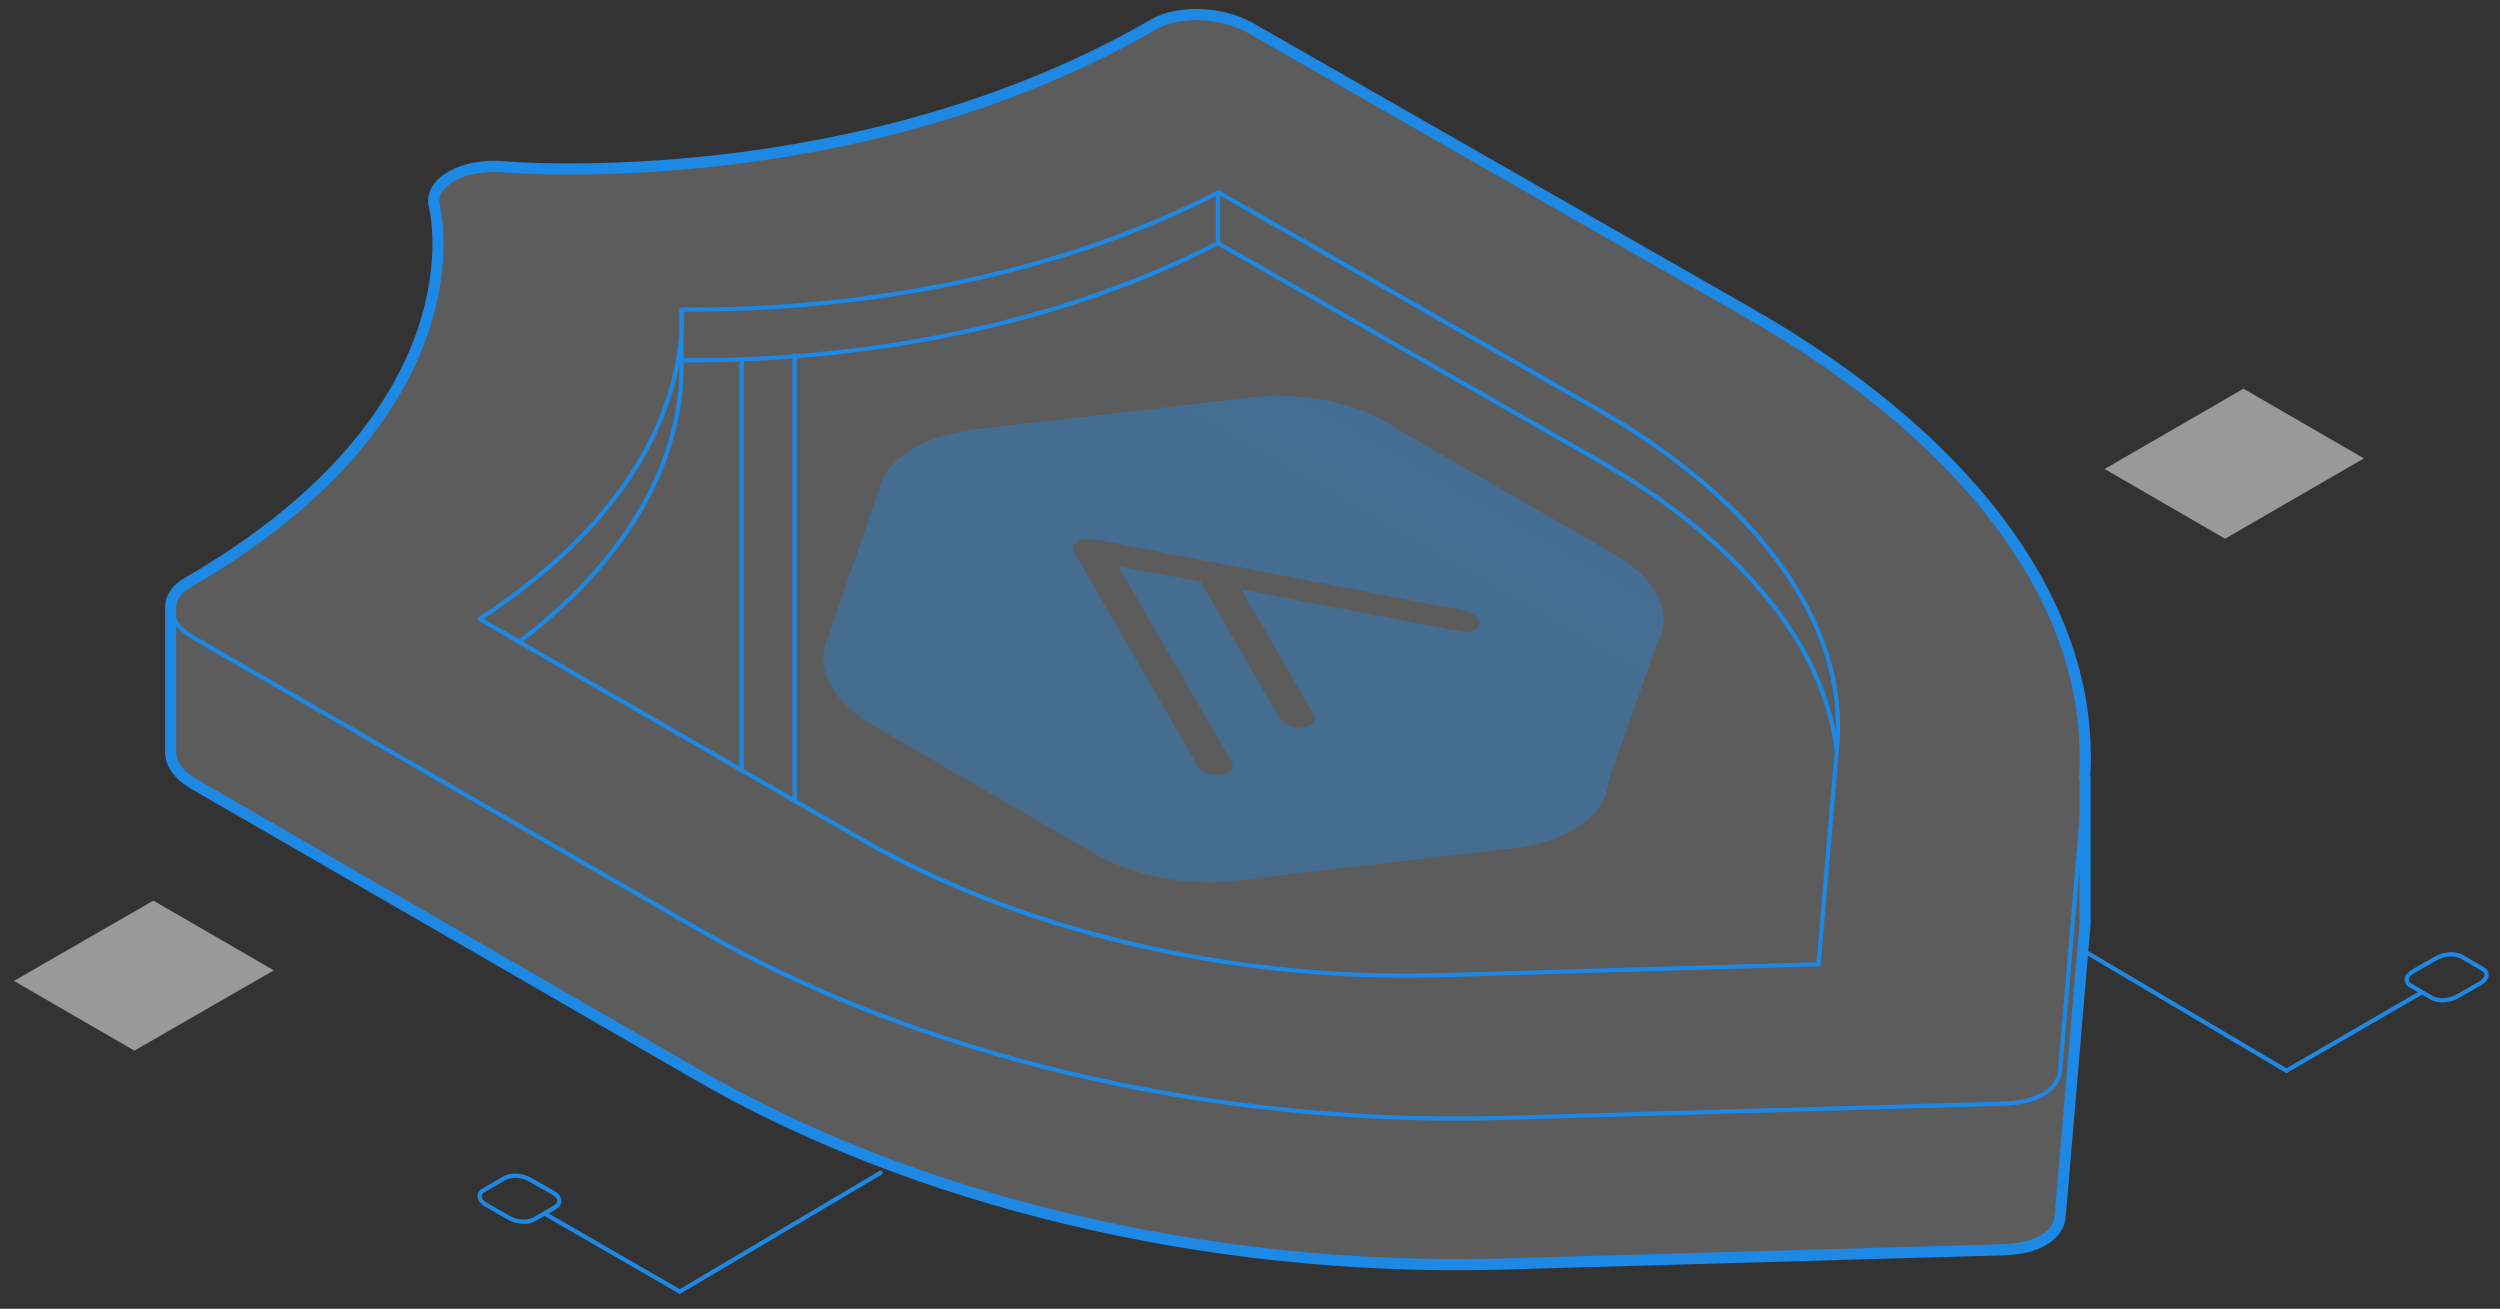 <?xml version="1.0" encoding="utf-8"?>
<!-- Generator: Adobe Illustrator 22.0.1, SVG Export Plug-In . SVG Version: 6.00 Build 0)  -->
<svg version="1.1" id="Layer_1" xmlns="http://www.w3.org/2000/svg" xmlns:xlink="http://www.w3.org/1999/xlink" x="0px" y="0px"
	 viewBox="0 0 448.3 234.7" enable-background="new 0 0 448.3 234.7" xml:space="preserve">
<rect x="0" y="0" width="448.3" height="234.7" fill="#333333" stroke="none"/>
<g>
	<path opacity="0.2" fill="#FFFFFF" d="M373.8,139.4c0.1-1.6,0.2-3.2,0.1-4.8c-0.4-28.3-22-56.5-59.8-78.2L224.2,5
		c-5.1-2.9-12.8-3.2-17.2-0.7C154,35,92.6,30.1,90.1,29.9c-7.2-0.6-13.3,2.9-12.2,7.1c0.1,0.4,9.2,36.6-44.3,67.5
		c-1.9,1.1-2.9,2.6-3,4.1l0,26.3c0,2,1.4,4.1,4.2,5.7l89.5,51.7c39.6,23.1,91.9,35.6,143.8,34.4l91.4-2.6c2.8-0.1,5.2-0.7,6.9-1.7
		c1.7-1,2.8-2.4,3-4l4.5-52.8V139.4z"/>
	
		<path fill="none" stroke="#1E88E5" stroke-width="0.759" stroke-linecap="round" stroke-linejoin="round" stroke-miterlimit="10" d="
		M90.1,29.9c-7.2-0.6-13.3,2.9-12.2,7.1c0.1,0.4,9.2,36.6-44.3,67.5c-4.4,2.5-3.9,7,1.2,9.9l89.5,51.7
		c39.6,23.1,91.9,35.6,143.8,34.4l91.4-2.6c2.8-0.1,5.2-0.7,6.9-1.7s2.8-2.4,3-4l4.5-52.8c2.1-29.9-19.7-60.1-59.7-83L224.2,5
		c-5.1-2.9-12.8-3.2-17.2-0.7C154,35,92.6,30.1,90.1,29.9z M286.5,73.4c28.8,16.5,44.5,38.3,43,59.7l-3.4,39.8l-68.9,2
		c-37.3,0.9-75-8.2-103.6-24.9L86,111c32.7-21.3,36.6-44.5,36.3-55.5c19,0.2,59.2-2,96.2-21L286.5,73.4z M93.1,115.1
		c26.2-19.9,29.4-40.4,29.1-50.5c19,0.2,59.2-2,96.2-21l68.1,38.9c25.6,14.6,40.8,33.4,42.9,52.4 M30.7,135.9
		c0.4,1.6,1.8,3.3,4.1,4.6l89.5,51.7c39.6,23.1,91.9,35.6,143.8,34.4l91.4-2.6c2.8-0.1,5.2-0.7,6.9-1.7s2.8-2.4,3-4l4.5-52.8
		 M30.6,109.1v26.6 M218.4,34.5v9.1 M122.2,55.5v9.1 M374,130.5l-0.1,35"/>
	<path fill="none" stroke="#1E88E5" stroke-width="2" stroke-linecap="round" stroke-linejoin="round" stroke-miterlimit="10" d="
		M373.8,139.4c0.1-1.6,0.2-3.2,0.1-4.8c-0.4-28.3-22-56.5-59.8-78.2L224.2,5c-5.1-2.9-12.8-3.2-17.2-0.7C154,35,92.6,30.1,90.1,29.9
		c-7.2-0.6-13.3,2.9-12.2,7.1c0.1,0.4,9.2,36.6-44.3,67.5c-1.9,1.1-2.9,2.6-3,4.1l0,26.3c0,2,1.4,4.1,4.2,5.7l89.5,51.7
		c39.6,23.1,91.9,35.6,143.8,34.4l91.4-2.6c2.8-0.1,5.2-0.7,6.9-1.7c1.7-1,2.8-2.4,3-4l4.5-52.8V139.4z"/>
	<polygon opacity="0.5" fill="#FFFFFF" points="377.4,84.1 399,96.6 423.9,82.2 402.3,69.7 	"/>
	<polygon opacity="0.5" fill="#FFFFFF" points="2.5,175.9 24.1,188.4 49.1,174 27.5,161.5 	"/>
	<g>
		
			<line fill="none" stroke="#1E88E5" stroke-width="0.759" stroke-linecap="round" stroke-linejoin="round" stroke-miterlimit="10" x1="434" y1="178.1" x2="410" y2="192"/>
		
			<line fill="none" stroke="#1E88E5" stroke-width="0.759" stroke-linecap="round" stroke-linejoin="round" stroke-miterlimit="10" x1="410" y1="192" x2="374" y2="170.7"/>
		
			<path fill="none" stroke="#1E88E5" stroke-width="0.759" stroke-linecap="round" stroke-linejoin="round" stroke-miterlimit="10" d="
			M432.4,176.8l3.6,2.1c1.2,0.7,3.2,0.6,4.6-0.2l4.2-2.4c1.3-0.8,1.5-2,0.3-2.6l-3.6-2.1c-1.2-0.7-3.2-0.6-4.6,0.2l-4.2,2.4
			C431.3,175,431.2,176.2,432.4,176.8z"/>
	</g>
	<g>
		
			<line fill="none" stroke="#1E88E5" stroke-width="0.759" stroke-linecap="round" stroke-linejoin="round" stroke-miterlimit="10" x1="97.8" y1="217.7" x2="121.9" y2="231.6"/>
		
			<line fill="none" stroke="#1E88E5" stroke-width="0.759" stroke-linecap="round" stroke-linejoin="round" stroke-miterlimit="10" x1="121.9" y1="231.6" x2="157.9" y2="210.3"/>
		
			<path fill="none" stroke="#1E88E5" stroke-width="0.759" stroke-linecap="round" stroke-linejoin="round" stroke-miterlimit="10" d="
			M99.5,216.5l-3.6,2.1c-1.2,0.7-3.2,0.6-4.6-0.2l-4.2-2.4c-1.3-0.8-1.5-2-0.3-2.6l3.6-2.1c1.2-0.7,3.2-0.6,4.6,0.2l4.2,2.4
			C100.5,214.6,100.7,215.8,99.5,216.5z"/>
	</g>
	
		<line fill="none" stroke="#1E88E5" stroke-width="0.759" stroke-linecap="round" stroke-linejoin="round" stroke-miterlimit="10" x1="133" y1="64.6" x2="133" y2="138.2"/>
	
		<line fill="none" stroke="#1E88E5" stroke-width="0.759" stroke-linecap="round" stroke-linejoin="round" stroke-miterlimit="10" x1="142.5" y1="63.7" x2="142.5" y2="143.6"/>
	
		<linearGradient id="SVGID_1_" gradientUnits="userSpaceOnUse" x1="-830.874" y1="3021.562" x2="-723.224" y2="3021.562" gradientTransform="matrix(0.866 -0.5 1 0.577 -2125.791 -2018.599)">
		<stop  offset="0" style="stop-color:#1E88E5;stop-opacity:0.91"/>
		<stop  offset="1" style="stop-color:#1E88E5"/>
	</linearGradient>
	<path opacity="0.4" fill="url(#SVGID_1_)" d="M237.6,71.8c-5.3-1-10.5-1.1-15.1-0.3l-46.8,5.4l0,0c-4.5,0.4-8.6,1.6-11.9,3.5
		c-3.3,1.9-5.3,4.3-6,6.9l0,0l-9.4,27.2c-0.2,0.5-0.4,1-0.5,1.6l0,0.1l0,0c-0.5,2.2-0.2,4.5,1.2,6.9c1.6,2.9,4.6,5.4,8.2,7.4
		l39,22.6l0,0c3.3,1.9,7.4,3.4,12,4.3c5.3,1,10.5,1.1,15.1,0.3l45.2-5.3l0,0c5.1-0.3,9.9-1.5,13.5-3.6c4.1-2.3,6.2-5.5,6.3-8.7l0,0
		l8.7-24.5c0.6-1,0.9-2,1.1-3.1l0,0l0,0c0.3-2-0.1-4.1-1.3-6.2c-1.5-2.7-4.2-5.1-7.6-7l0,0l-39-22.5
		C246.8,74.3,242.5,72.7,237.6,71.8z M265.3,112.1c-0.1,0.3-0.4,0.6-0.7,0.8c-0.7,0.4-1.9,0.6-3,0.3l-39-7.5l13,22.5
		c0.4,0.7,0.1,1.3-0.6,1.8c-0.4,0.2-0.8,0.4-1.4,0.4c-1.7,0.2-3.5-0.5-4.1-1.5l-14.2-24.6l-14.8-2.8l20.4,35.2
		c0.4,0.7,0.1,1.3-0.6,1.8c-0.4,0.2-0.8,0.4-1.4,0.4c-1.7,0.2-3.5-0.5-4.1-1.5L192.6,99c0,0,0,0,0,0c0,0,0-0.1-0.1-0.1
		c0,0,0,0,0-0.1c0,0,0-0.1,0-0.1c0,0,0-0.1,0-0.1c0,0,0-0.1,0-0.1c0,0,0-0.1,0-0.1c0,0,0,0,0-0.1c0,0,0-0.1,0-0.1c0,0,0,0,0-0.1
		c0,0,0-0.1,0-0.1c0,0,0,0,0,0c0,0,0,0,0,0c0,0,0-0.1,0-0.1c0,0,0-0.1,0-0.1c0,0,0-0.1,0.1-0.1c0,0,0-0.1,0.1-0.1c0,0,0,0,0.1-0.1
		c0,0,0.1-0.1,0.1-0.1c0,0,0,0,0.1-0.1c0,0,0.1-0.1,0.1-0.1c0,0,0.1,0,0.1-0.1c0,0,0.1,0,0.1-0.1c0,0,0.1,0,0.1-0.1
		c0,0,0.1,0,0.1-0.1c0,0,0.1,0,0.1-0.1c0,0,0.1,0,0.1,0c0,0,0.1,0,0.1,0c0,0,0.1,0,0.1,0c0,0,0.1,0,0.1,0c0,0,0.1,0,0.1,0
		c0,0,0.1,0,0.1,0c0.1,0,0.1,0,0.2,0c0,0,0.1,0,0.1,0c0,0,0,0,0,0c0.1,0,0.1,0,0.2,0c0,0,0.1,0,0.1,0c0.1,0,0.1,0,0.2,0
		c0,0,0.1,0,0.1,0c0.1,0,0.1,0,0.2,0c0.1,0,0.1,0,0.2,0c0,0,0.1,0,0.1,0c0.1,0,0.1,0,0.2,0c0,0,0.1,0,0.1,0c0.1,0,0.1,0,0.2,0
		c0,0,0,0,0,0l66.5,12.8C264.5,110.1,265.6,111.2,265.3,112.1z"/>
</g>
</svg>
